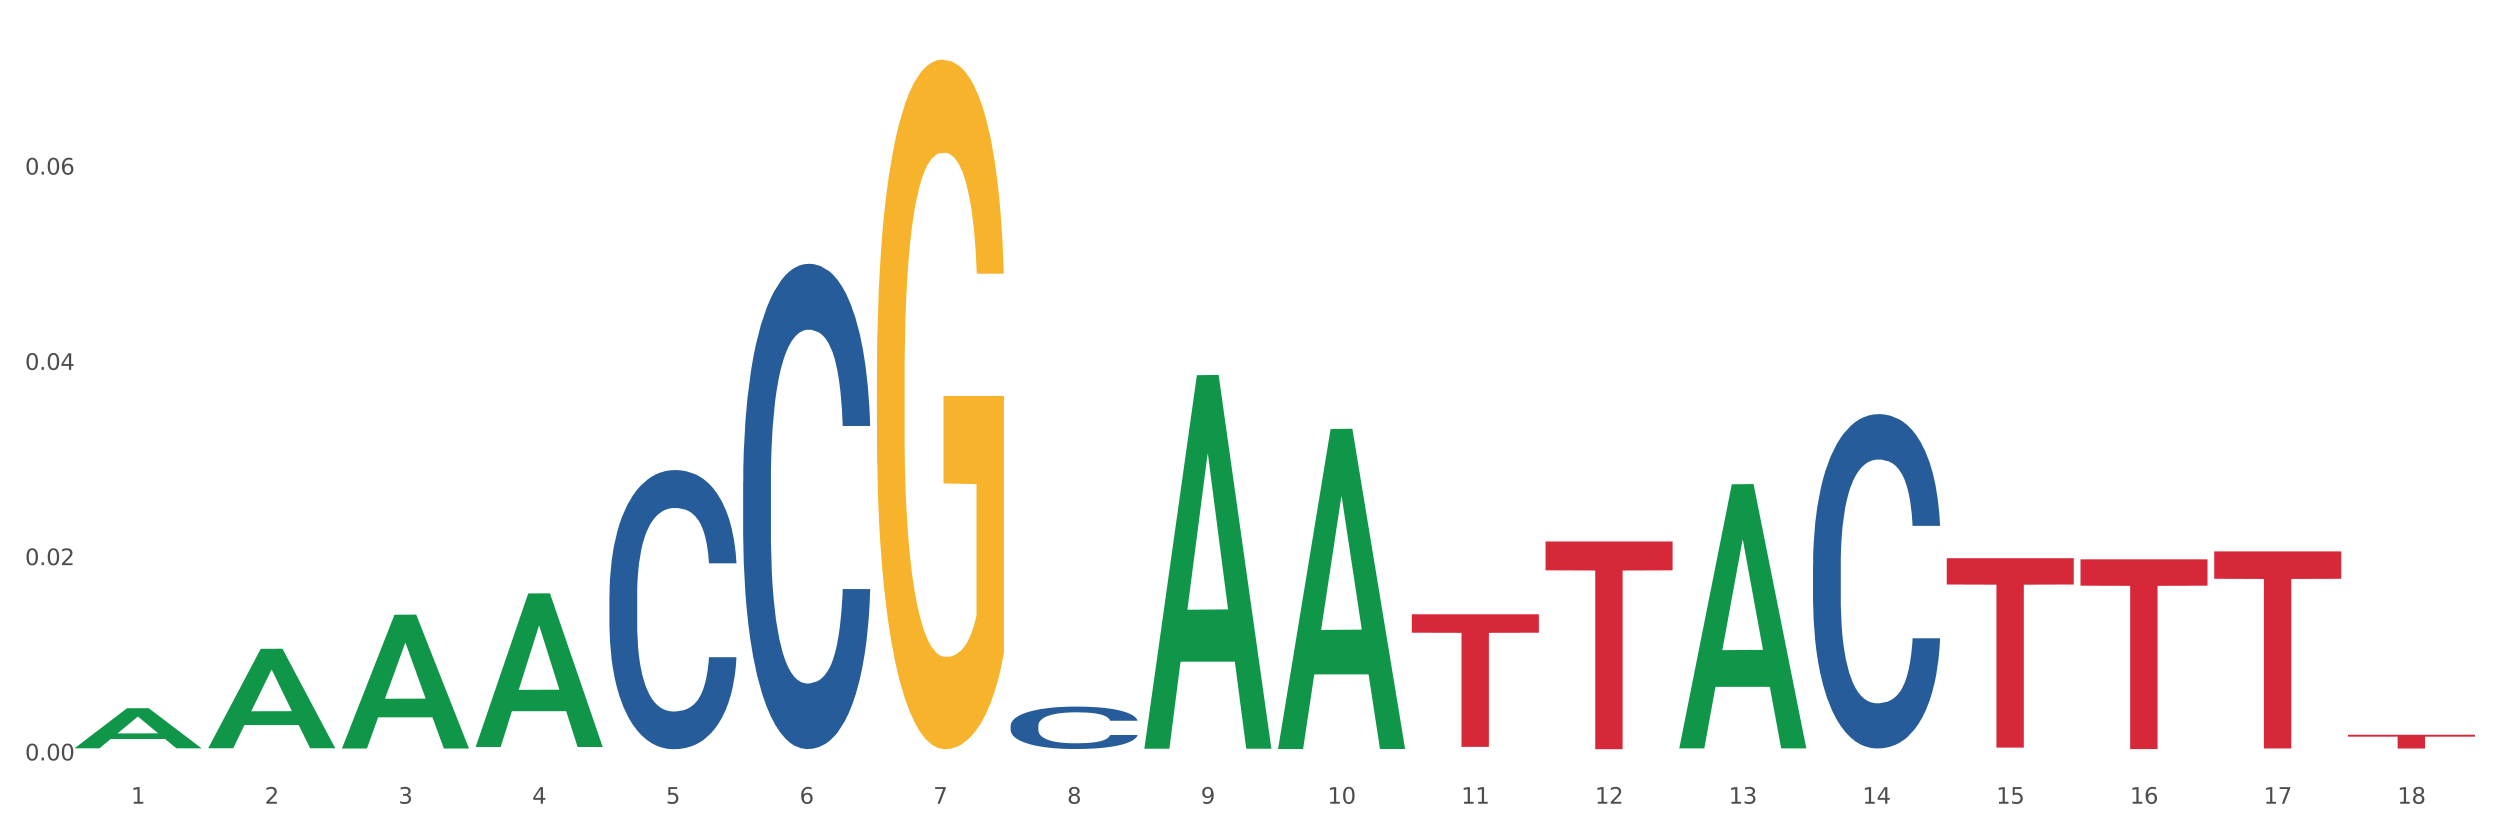 <?xml version="1.0" encoding="utf-8" standalone="no"?>
<!DOCTYPE svg PUBLIC "-//W3C//DTD SVG 1.1//EN"
  "http://www.w3.org/Graphics/SVG/1.1/DTD/svg11.dtd">
<svg xmlns:xlink="http://www.w3.org/1999/xlink" width="1080pt" height="360pt" viewBox="0 0 1080 360" xmlns="http://www.w3.org/2000/svg" version="1.1">
 <rect x="0" y="0" width="1080" height="360" fill="#333333" stroke="none"/>
 <defs>
  <style type="text/css">*{stroke-linejoin: round; stroke-linecap: butt}</style>
 </defs>
 <g id="figure_1">
  <g id="patch_1">
   <path d="M 0 360 
L 1080 360 
L 1080 0 
L 0 0 
z
" style="fill: #ffffff; stroke: #ffffff; stroke-linejoin: miter"/>
  </g>
  <g id="axes_1">
   <g id="matplotlib.axis_1">
    <g id="xtick_1">
     <g id="text_1">
      <!-- 1 -->
      <g style="fill: #4d4d4d" transform="translate(56.563 347.204) scale(0.096 -0.096)">
       <defs>
        <path id="DejaVuSans-31" d="M 794 531 
L 1825 531 
L 1825 4091 
L 703 3866 
L 703 4441 
L 1819 4666 
L 2450 4666 
L 2450 531 
L 3481 531 
L 3481 0 
L 794 0 
L 794 531 
z
" transform="scale(0.016)"/>
       </defs>
       <use xlink:href="#DejaVuSans-31"/>
      </g>
     </g>
    </g>
    <g id="xtick_2">
     <g id="text_2">
      <!-- 2 -->
      <g style="fill: #4d4d4d" transform="translate(114.336 347.204) scale(0.096 -0.096)">
       <defs>
        <path id="DejaVuSans-32" d="M 1228 531 
L 3431 531 
L 3431 0 
L 469 0 
L 469 531 
Q 828 903 1448 1529 
Q 2069 2156 2228 2338 
Q 2531 2678 2651 2914 
Q 2772 3150 2772 3378 
Q 2772 3750 2511 3984 
Q 2250 4219 1831 4219 
Q 1534 4219 1204 4116 
Q 875 4013 500 3803 
L 500 4441 
Q 881 4594 1212 4672 
Q 1544 4750 1819 4750 
Q 2544 4750 2975 4387 
Q 3406 4025 3406 3419 
Q 3406 3131 3298 2873 
Q 3191 2616 2906 2266 
Q 2828 2175 2409 1742 
Q 1991 1309 1228 531 
z
" transform="scale(0.016)"/>
       </defs>
       <use xlink:href="#DejaVuSans-32"/>
      </g>
     </g>
    </g>
    <g id="xtick_3">
     <g id="text_3">
      <!-- 3 -->
      <g style="fill: #4d4d4d" transform="translate(172.109 347.204) scale(0.096 -0.096)">
       <defs>
        <path id="DejaVuSans-33" d="M 2597 2516 
Q 3050 2419 3304 2112 
Q 3559 1806 3559 1356 
Q 3559 666 3084 287 
Q 2609 -91 1734 -91 
Q 1441 -91 1130 -33 
Q 819 25 488 141 
L 488 750 
Q 750 597 1062 519 
Q 1375 441 1716 441 
Q 2309 441 2620 675 
Q 2931 909 2931 1356 
Q 2931 1769 2642 2001 
Q 2353 2234 1838 2234 
L 1294 2234 
L 1294 2753 
L 1863 2753 
Q 2328 2753 2575 2939 
Q 2822 3125 2822 3475 
Q 2822 3834 2567 4026 
Q 2313 4219 1838 4219 
Q 1578 4219 1281 4162 
Q 984 4106 628 3988 
L 628 4550 
Q 988 4650 1302 4700 
Q 1616 4750 1894 4750 
Q 2613 4750 3031 4423 
Q 3450 4097 3450 3541 
Q 3450 3153 3228 2886 
Q 3006 2619 2597 2516 
z
" transform="scale(0.016)"/>
       </defs>
       <use xlink:href="#DejaVuSans-33"/>
      </g>
     </g>
    </g>
    <g id="xtick_4">
     <g id="text_4">
      <!-- 4 -->
      <g style="fill: #4d4d4d" transform="translate(229.882 347.204) scale(0.096 -0.096)">
       <defs>
        <path id="DejaVuSans-34" d="M 2419 4116 
L 825 1625 
L 2419 1625 
L 2419 4116 
z
M 2253 4666 
L 3047 4666 
L 3047 1625 
L 3713 1625 
L 3713 1100 
L 3047 1100 
L 3047 0 
L 2419 0 
L 2419 1100 
L 313 1100 
L 313 1709 
L 2253 4666 
z
" transform="scale(0.016)"/>
       </defs>
       <use xlink:href="#DejaVuSans-34"/>
      </g>
     </g>
    </g>
    <g id="xtick_5">
     <g id="text_5">
      <!-- 5 -->
      <g style="fill: #4d4d4d" transform="translate(287.655 347.204) scale(0.096 -0.096)">
       <defs>
        <path id="DejaVuSans-35" d="M 691 4666 
L 3169 4666 
L 3169 4134 
L 1269 4134 
L 1269 2991 
Q 1406 3038 1543 3061 
Q 1681 3084 1819 3084 
Q 2600 3084 3056 2656 
Q 3513 2228 3513 1497 
Q 3513 744 3044 326 
Q 2575 -91 1722 -91 
Q 1428 -91 1123 -41 
Q 819 9 494 109 
L 494 744 
Q 775 591 1075 516 
Q 1375 441 1709 441 
Q 2250 441 2565 725 
Q 2881 1009 2881 1497 
Q 2881 1984 2565 2268 
Q 2250 2553 1709 2553 
Q 1456 2553 1204 2497 
Q 953 2441 691 2322 
L 691 4666 
z
" transform="scale(0.016)"/>
       </defs>
       <use xlink:href="#DejaVuSans-35"/>
      </g>
     </g>
    </g>
    <g id="xtick_6">
     <g id="text_6">
      <!-- 6 -->
      <g style="fill: #4d4d4d" transform="translate(345.428 347.204) scale(0.096 -0.096)">
       <defs>
        <path id="DejaVuSans-36" d="M 2113 2584 
Q 1688 2584 1439 2293 
Q 1191 2003 1191 1497 
Q 1191 994 1439 701 
Q 1688 409 2113 409 
Q 2538 409 2786 701 
Q 3034 994 3034 1497 
Q 3034 2003 2786 2293 
Q 2538 2584 2113 2584 
z
M 3366 4563 
L 3366 3988 
Q 3128 4100 2886 4159 
Q 2644 4219 2406 4219 
Q 1781 4219 1451 3797 
Q 1122 3375 1075 2522 
Q 1259 2794 1537 2939 
Q 1816 3084 2150 3084 
Q 2853 3084 3261 2657 
Q 3669 2231 3669 1497 
Q 3669 778 3244 343 
Q 2819 -91 2113 -91 
Q 1303 -91 875 529 
Q 447 1150 447 2328 
Q 447 3434 972 4092 
Q 1497 4750 2381 4750 
Q 2619 4750 2861 4703 
Q 3103 4656 3366 4563 
z
" transform="scale(0.016)"/>
       </defs>
       <use xlink:href="#DejaVuSans-36"/>
      </g>
     </g>
    </g>
    <g id="xtick_7">
     <g id="text_7">
      <!-- 7 -->
      <g style="fill: #4d4d4d" transform="translate(403.201 347.204) scale(0.096 -0.096)">
       <defs>
        <path id="DejaVuSans-37" d="M 525 4666 
L 3525 4666 
L 3525 4397 
L 1831 0 
L 1172 0 
L 2766 4134 
L 525 4134 
L 525 4666 
z
" transform="scale(0.016)"/>
       </defs>
       <use xlink:href="#DejaVuSans-37"/>
      </g>
     </g>
    </g>
    <g id="xtick_8">
     <g id="text_8">
      <!-- 8 -->
      <g style="fill: #4d4d4d" transform="translate(460.974 347.204) scale(0.096 -0.096)">
       <defs>
        <path id="DejaVuSans-38" d="M 2034 2216 
Q 1584 2216 1326 1975 
Q 1069 1734 1069 1313 
Q 1069 891 1326 650 
Q 1584 409 2034 409 
Q 2484 409 2743 651 
Q 3003 894 3003 1313 
Q 3003 1734 2745 1975 
Q 2488 2216 2034 2216 
z
M 1403 2484 
Q 997 2584 770 2862 
Q 544 3141 544 3541 
Q 544 4100 942 4425 
Q 1341 4750 2034 4750 
Q 2731 4750 3128 4425 
Q 3525 4100 3525 3541 
Q 3525 3141 3298 2862 
Q 3072 2584 2669 2484 
Q 3125 2378 3379 2068 
Q 3634 1759 3634 1313 
Q 3634 634 3220 271 
Q 2806 -91 2034 -91 
Q 1263 -91 848 271 
Q 434 634 434 1313 
Q 434 1759 690 2068 
Q 947 2378 1403 2484 
z
M 1172 3481 
Q 1172 3119 1398 2916 
Q 1625 2713 2034 2713 
Q 2441 2713 2670 2916 
Q 2900 3119 2900 3481 
Q 2900 3844 2670 4047 
Q 2441 4250 2034 4250 
Q 1625 4250 1398 4047 
Q 1172 3844 1172 3481 
z
" transform="scale(0.016)"/>
       </defs>
       <use xlink:href="#DejaVuSans-38"/>
      </g>
     </g>
    </g>
    <g id="xtick_9">
     <g id="text_9">
      <!-- 9 -->
      <g style="fill: #4d4d4d" transform="translate(518.747 347.204) scale(0.096 -0.096)">
       <defs>
        <path id="DejaVuSans-39" d="M 703 97 
L 703 672 
Q 941 559 1184 500 
Q 1428 441 1663 441 
Q 2288 441 2617 861 
Q 2947 1281 2994 2138 
Q 2813 1869 2534 1725 
Q 2256 1581 1919 1581 
Q 1219 1581 811 2004 
Q 403 2428 403 3163 
Q 403 3881 828 4315 
Q 1253 4750 1959 4750 
Q 2769 4750 3195 4129 
Q 3622 3509 3622 2328 
Q 3622 1225 3098 567 
Q 2575 -91 1691 -91 
Q 1453 -91 1209 -44 
Q 966 3 703 97 
z
M 1959 2075 
Q 2384 2075 2632 2365 
Q 2881 2656 2881 3163 
Q 2881 3666 2632 3958 
Q 2384 4250 1959 4250 
Q 1534 4250 1286 3958 
Q 1038 3666 1038 3163 
Q 1038 2656 1286 2365 
Q 1534 2075 1959 2075 
z
" transform="scale(0.016)"/>
       </defs>
       <use xlink:href="#DejaVuSans-39"/>
      </g>
     </g>
    </g>
    <g id="xtick_10">
     <g id="text_10">
      <!-- 10 -->
      <g style="fill: #4d4d4d" transform="translate(573.466 347.204) scale(0.096 -0.096)">
       <defs>
        <path id="DejaVuSans-30" d="M 2034 4250 
Q 1547 4250 1301 3770 
Q 1056 3291 1056 2328 
Q 1056 1369 1301 889 
Q 1547 409 2034 409 
Q 2525 409 2770 889 
Q 3016 1369 3016 2328 
Q 3016 3291 2770 3770 
Q 2525 4250 2034 4250 
z
M 2034 4750 
Q 2819 4750 3233 4129 
Q 3647 3509 3647 2328 
Q 3647 1150 3233 529 
Q 2819 -91 2034 -91 
Q 1250 -91 836 529 
Q 422 1150 422 2328 
Q 422 3509 836 4129 
Q 1250 4750 2034 4750 
z
" transform="scale(0.016)"/>
       </defs>
       <use xlink:href="#DejaVuSans-31"/>
       <use xlink:href="#DejaVuSans-30" transform="translate(63.623 0)"/>
      </g>
     </g>
    </g>
    <g id="xtick_11">
     <g id="text_11">
      <!-- 11 -->
      <g style="fill: #4d4d4d" transform="translate(631.239 347.204) scale(0.096 -0.096)">
       <use xlink:href="#DejaVuSans-31"/>
       <use xlink:href="#DejaVuSans-31" transform="translate(63.623 0)"/>
      </g>
     </g>
    </g>
    <g id="xtick_12">
     <g id="text_12">
      <!-- 12 -->
      <g style="fill: #4d4d4d" transform="translate(689.012 347.204) scale(0.096 -0.096)">
       <use xlink:href="#DejaVuSans-31"/>
       <use xlink:href="#DejaVuSans-32" transform="translate(63.623 0)"/>
      </g>
     </g>
    </g>
    <g id="xtick_13">
     <g id="text_13">
      <!-- 13 -->
      <g style="fill: #4d4d4d" transform="translate(746.785 347.204) scale(0.096 -0.096)">
       <use xlink:href="#DejaVuSans-31"/>
       <use xlink:href="#DejaVuSans-33" transform="translate(63.623 0)"/>
      </g>
     </g>
    </g>
    <g id="xtick_14">
     <g id="text_14">
      <!-- 14 -->
      <g style="fill: #4d4d4d" transform="translate(804.558 347.204) scale(0.096 -0.096)">
       <use xlink:href="#DejaVuSans-31"/>
       <use xlink:href="#DejaVuSans-34" transform="translate(63.623 0)"/>
      </g>
     </g>
    </g>
    <g id="xtick_15">
     <g id="text_15">
      <!-- 15 -->
      <g style="fill: #4d4d4d" transform="translate(862.331 347.204) scale(0.096 -0.096)">
       <use xlink:href="#DejaVuSans-31"/>
       <use xlink:href="#DejaVuSans-35" transform="translate(63.623 0)"/>
      </g>
     </g>
    </g>
    <g id="xtick_16">
     <g id="text_16">
      <!-- 16 -->
      <g style="fill: #4d4d4d" transform="translate(920.104 347.204) scale(0.096 -0.096)">
       <use xlink:href="#DejaVuSans-31"/>
       <use xlink:href="#DejaVuSans-36" transform="translate(63.623 0)"/>
      </g>
     </g>
    </g>
    <g id="xtick_17">
     <g id="text_17">
      <!-- 17 -->
      <g style="fill: #4d4d4d" transform="translate(977.877 347.204) scale(0.096 -0.096)">
       <use xlink:href="#DejaVuSans-31"/>
       <use xlink:href="#DejaVuSans-37" transform="translate(63.623 0)"/>
      </g>
     </g>
    </g>
    <g id="xtick_18">
     <g id="text_18">
      <!-- 18 -->
      <g style="fill: #4d4d4d" transform="translate(1035.65 347.204) scale(0.096 -0.096)">
       <use xlink:href="#DejaVuSans-31"/>
       <use xlink:href="#DejaVuSans-38" transform="translate(63.623 0)"/>
      </g>
     </g>
    </g>
    <g id="xtick_19"/>
    <g id="xtick_20"/>
    <g id="xtick_21"/>
    <g id="xtick_22"/>
    <g id="xtick_23"/>
    <g id="xtick_24"/>
    <g id="xtick_25"/>
    <g id="xtick_26"/>
    <g id="xtick_27"/>
    <g id="xtick_28"/>
    <g id="xtick_29"/>
    <g id="xtick_30"/>
    <g id="xtick_31"/>
    <g id="xtick_32"/>
    <g id="xtick_33"/>
    <g id="xtick_34"/>
    <g id="xtick_35"/>
   </g>
   <g id="matplotlib.axis_2">
    <g id="ytick_1">
     <g id="text_19">
      <!-- 0.00 -->
      <g style="fill: #4d4d4d" transform="translate(10.8 328.506) scale(0.096 -0.096)">
       <defs>
        <path id="DejaVuSans-2e" d="M 684 794 
L 1344 794 
L 1344 0 
L 684 0 
L 684 794 
z
" transform="scale(0.016)"/>
       </defs>
       <use xlink:href="#DejaVuSans-30"/>
       <use xlink:href="#DejaVuSans-2e" transform="translate(63.623 0)"/>
       <use xlink:href="#DejaVuSans-30" transform="translate(95.41 0)"/>
       <use xlink:href="#DejaVuSans-30" transform="translate(159.033 0)"/>
      </g>
     </g>
    </g>
    <g id="ytick_2">
     <g id="text_20">
      <!-- 0.02 -->
      <g style="fill: #4d4d4d" transform="translate(10.8 244.141) scale(0.096 -0.096)">
       <use xlink:href="#DejaVuSans-30"/>
       <use xlink:href="#DejaVuSans-2e" transform="translate(63.623 0)"/>
       <use xlink:href="#DejaVuSans-30" transform="translate(95.41 0)"/>
       <use xlink:href="#DejaVuSans-32" transform="translate(159.033 0)"/>
      </g>
     </g>
    </g>
    <g id="ytick_3">
     <g id="text_21">
      <!-- 0.04 -->
      <g style="fill: #4d4d4d" transform="translate(10.8 159.776) scale(0.096 -0.096)">
       <use xlink:href="#DejaVuSans-30"/>
       <use xlink:href="#DejaVuSans-2e" transform="translate(63.623 0)"/>
       <use xlink:href="#DejaVuSans-30" transform="translate(95.41 0)"/>
       <use xlink:href="#DejaVuSans-34" transform="translate(159.033 0)"/>
      </g>
     </g>
    </g>
    <g id="ytick_4">
     <g id="text_22">
      <!-- 0.06 -->
      <g style="fill: #4d4d4d" transform="translate(10.8 75.411) scale(0.096 -0.096)">
       <use xlink:href="#DejaVuSans-30"/>
       <use xlink:href="#DejaVuSans-2e" transform="translate(63.623 0)"/>
       <use xlink:href="#DejaVuSans-30" transform="translate(95.41 0)"/>
       <use xlink:href="#DejaVuSans-36" transform="translate(159.033 0)"/>
      </g>
     </g>
    </g>
    <g id="ytick_5"/>
    <g id="ytick_6"/>
    <g id="ytick_7"/>
    <g id="ytick_8"/>
   </g>
   <g id="PolyCollection_1">
    <path d="M 32.175 323.238 
L 32.232 323.221 
L 54.864 305.957 
L 64.257 305.941 
L 87.059 323.27 
L 76.196 323.27 
L 71.273 319.235 
L 47.905 319.235 
L 47.735 319.3 
L 42.982 323.27 
L 32.175 323.27 
L 32.175 323.238 
L 50.847 316.827 
L 68.331 316.81 
L 59.674 309.635 
L 59.561 309.602 
L 59.447 309.651 
L 50.79 316.81 
L 50.847 316.827 
L 32.175 323.238 
z
" clip-path="url(#p2386b9e612)" style="fill: #109648"/>
    <path d="M 89.948 323.169 
L 90.005 323.128 
L 112.637 280.294 
L 122.03 280.254 
L 144.832 323.249 
L 133.969 323.249 
L 129.046 313.237 
L 105.678 313.237 
L 105.508 313.399 
L 100.755 323.249 
L 89.948 323.249 
L 89.948 323.169 
L 108.62 307.262 
L 126.104 307.222 
L 117.447 289.418 
L 117.334 289.337 
L 117.22 289.458 
L 108.563 307.222 
L 108.62 307.262 
L 89.948 323.169 
z
" clip-path="url(#p2386b9e612)" style="fill: #109648"/>
    <path d="M 147.721 323.259 
L 147.778 323.204 
L 170.41 265.56 
L 179.803 265.506 
L 202.605 323.367 
L 191.742 323.367 
L 186.819 309.893 
L 163.451 309.893 
L 163.281 310.111 
L 158.528 323.367 
L 147.721 323.367 
L 147.721 323.259 
L 166.393 301.853 
L 183.877 301.798 
L 175.22 277.839 
L 175.107 277.73 
L 174.993 277.893 
L 166.336 301.798 
L 166.393 301.853 
L 147.721 323.259 
z
" clip-path="url(#p2386b9e612)" style="fill: #109648"/>
    <path d="M 205.494 322.574 
L 205.551 322.512 
L 228.183 256.369 
L 237.576 256.307 
L 260.378 322.699 
L 249.515 322.699 
L 244.592 307.239 
L 221.224 307.239 
L 221.054 307.488 
L 216.301 322.699 
L 205.494 322.699 
L 205.494 322.574 
L 224.166 298.012 
L 241.65 297.95 
L 232.993 270.458 
L 232.88 270.333 
L 232.766 270.52 
L 224.109 297.95 
L 224.166 298.012 
L 205.494 322.574 
z
" clip-path="url(#p2386b9e612)" style="fill: #109648"/>
    <path d="M 494.359 323.163 
L 494.415 323.012 
L 517.048 162.092 
L 526.441 161.94 
L 549.243 323.467 
L 538.379 323.467 
L 533.457 285.853 
L 510.089 285.853 
L 509.919 286.46 
L 505.166 323.467 
L 494.359 323.467 
L 494.359 323.163 
L 513.031 263.406 
L 530.515 263.254 
L 521.858 196.369 
L 521.744 196.066 
L 521.631 196.521 
L 512.974 263.254 
L 513.031 263.406 
L 494.359 323.163 
z
" clip-path="url(#p2386b9e612)" style="fill: #109648"/>
    <path d="M 552.132 323.315 
L 552.188 323.185 
L 574.821 185.332 
L 584.214 185.202 
L 607.016 323.575 
L 596.152 323.575 
L 591.23 291.353 
L 567.862 291.353 
L 567.692 291.873 
L 562.939 323.575 
L 552.132 323.575 
L 552.132 323.315 
L 570.804 272.124 
L 588.288 271.994 
L 579.631 214.696 
L 579.517 214.436 
L 579.404 214.825 
L 570.747 271.994 
L 570.804 272.124 
L 552.132 323.315 
z
" clip-path="url(#p2386b9e612)" style="fill: #109648"/>
    <path d="M 725.451 323.106 
L 725.507 322.999 
L 748.14 209.215 
L 757.533 209.107 
L 780.335 323.321 
L 769.471 323.321 
L 764.549 296.724 
L 741.181 296.724 
L 741.011 297.153 
L 736.258 323.321 
L 725.451 323.321 
L 725.451 323.106 
L 744.123 280.853 
L 761.607 280.745 
L 752.95 233.452 
L 752.836 233.237 
L 752.723 233.559 
L 744.066 280.745 
L 744.123 280.853 
L 725.451 323.106 
z
" clip-path="url(#p2386b9e612)" style="fill: #109648"/>
    <path d="M 378.813 163.42 
L 378.878 163.148 
L 378.878 153.354 
L 379.007 144.921 
L 379.655 124.516 
L 380.627 107.649 
L 381.34 98.671 
L 382.053 91.325 
L 382.895 83.98 
L 383.932 76.362 
L 385.811 65.208 
L 386.977 59.495 
L 388.403 53.509 
L 390.995 44.803 
L 392.874 39.906 
L 394.818 35.826 
L 397.993 30.929 
L 400.067 28.752 
L 402.27 27.12 
L 404.927 26.032 
L 406.935 25.759 
L 411.342 26.576 
L 415.1 29.024 
L 416.914 30.929 
L 419.247 34.193 
L 420.478 36.37 
L 422.487 40.723 
L 424.561 46.436 
L 425.986 51.333 
L 428.125 60.583 
L 429.745 69.833 
L 431.235 81.259 
L 432.012 89.149 
L 432.596 96.494 
L 433.114 104.928 
L 433.632 118.259 
L 421.969 118.259 
L 421.515 108.737 
L 420.802 99.759 
L 419.766 91.053 
L 418.858 85.612 
L 417.303 78.811 
L 415.878 74.458 
L 414.387 71.193 
L 412.573 68.472 
L 411.147 67.112 
L 409.139 66.024 
L 405.186 66.296 
L 402.529 68.472 
L 400.715 71.193 
L 399.548 73.642 
L 398.512 76.362 
L 397.345 80.171 
L 395.984 85.884 
L 395.013 91.053 
L 394.041 97.583 
L 393.263 104.112 
L 392.55 111.73 
L 391.967 119.891 
L 391.513 128.325 
L 391.125 138.663 
L 390.801 155.803 
L 390.801 193.075 
L 390.93 201.508 
L 391.254 212.663 
L 391.643 221.097 
L 392.291 231.163 
L 392.874 237.964 
L 393.976 247.758 
L 395.207 255.92 
L 396.179 261.089 
L 397.151 265.442 
L 398.836 271.427 
L 400.715 276.324 
L 402.335 279.317 
L 404.538 282.037 
L 406.028 283.126 
L 407.324 283.67 
L 410.499 283.67 
L 412.767 282.853 
L 415.294 280.949 
L 417.238 278.501 
L 418.858 275.508 
L 420.673 270.611 
L 421.839 265.986 
L 421.839 209.126 
L 407.583 208.854 
L 407.583 171.038 
L 433.697 171.038 
L 433.697 282.037 
L 432.596 287.751 
L 431.364 292.92 
L 430.068 297.545 
L 428.125 303.258 
L 425.792 308.699 
L 423.718 312.508 
L 421.515 315.772 
L 418.923 318.765 
L 415.554 321.486 
L 413.48 322.574 
L 410.888 323.39 
L 407.843 323.662 
L 405.186 323.118 
L 402.594 321.758 
L 399.872 319.309 
L 397.216 315.772 
L 395.207 312.236 
L 393.198 307.883 
L 391.06 302.17 
L 389.375 296.728 
L 388.079 291.831 
L 386.654 285.574 
L 385.098 277.412 
L 383.932 270.067 
L 382.895 262.449 
L 381.794 252.655 
L 381.016 244.221 
L 380.238 233.611 
L 379.785 225.721 
L 379.266 213.479 
L 378.878 196.339 
L 378.813 163.42 
z
" clip-path="url(#p2386b9e612)" style="fill: #f7b32b"/>
    <path d="M 667.678 233.907 
L 722.562 233.907 
L 722.562 246.38 
L 700.973 246.464 
L 700.973 323.662 
L 689.137 323.662 
L 689.137 246.464 
L 667.678 246.38 
L 667.678 233.992 
L 667.678 233.907 
z
" clip-path="url(#p2386b9e612)" style="fill: #d62839"/>
    <path d="M 263.267 324.946 
L 318.151 324.946 
L 318.151 324.947 
L 296.562 324.947 
L 296.562 324.95 
L 284.726 324.95 
L 284.726 324.947 
L 263.267 324.947 
L 263.267 324.946 
L 263.267 324.946 
z
" clip-path="url(#p2386b9e612)" style="fill: #d62839"/>
    <path d="M 609.905 265.376 
L 664.789 265.376 
L 664.789 273.334 
L 643.2 273.388 
L 643.2 322.647 
L 631.364 322.647 
L 631.364 273.388 
L 609.905 273.334 
L 609.905 265.429 
L 609.905 265.376 
z
" clip-path="url(#p2386b9e612)" style="fill: #d62839"/>
    <path d="M 436.586 313.479 
L 436.651 313.462 
L 436.651 312.993 
L 436.845 312.357 
L 437.559 311.185 
L 438.467 310.298 
L 440.024 309.26 
L 440.868 308.825 
L 441.97 308.339 
L 444.241 307.553 
L 446.836 306.883 
L 448.653 306.515 
L 450.015 306.28 
L 453.064 305.862 
L 454.816 305.678 
L 456.632 305.527 
L 458.189 305.427 
L 460.784 305.309 
L 462.86 305.259 
L 465.261 305.242 
L 467.272 305.259 
L 469.932 305.326 
L 473.824 305.527 
L 475.316 305.644 
L 477.327 305.845 
L 479.403 306.113 
L 481.09 306.381 
L 483.036 306.766 
L 485.048 307.268 
L 486.994 307.904 
L 488.356 308.49 
L 489.459 309.109 
L 490.432 309.863 
L 491.146 310.683 
L 491.47 311.369 
L 479.598 311.369 
L 479.274 310.75 
L 478.625 310.08 
L 477.976 309.628 
L 477.263 309.26 
L 476.16 308.842 
L 475.187 308.574 
L 473.565 308.256 
L 472.073 308.055 
L 470.84 307.938 
L 469.348 307.837 
L 466.169 307.737 
L 463.898 307.737 
L 462.471 307.77 
L 460.719 307.854 
L 459.227 307.971 
L 457.476 308.172 
L 456.113 308.39 
L 454.751 308.674 
L 453.972 308.875 
L 452.805 309.243 
L 452.026 309.545 
L 450.988 310.064 
L 450.404 310.432 
L 449.366 311.386 
L 448.912 312.089 
L 448.718 312.575 
L 448.588 313.11 
L 448.588 315.722 
L 448.977 316.893 
L 449.301 317.396 
L 449.82 317.965 
L 450.794 318.701 
L 452.221 319.421 
L 453.713 319.94 
L 454.946 320.258 
L 456.113 320.493 
L 457.281 320.677 
L 458.708 320.844 
L 459.876 320.945 
L 461.628 321.045 
L 463.704 321.095 
L 465.326 321.095 
L 468.634 321.012 
L 470.126 320.928 
L 471.554 320.811 
L 473.111 320.626 
L 474.343 320.426 
L 475.057 320.275 
L 476.225 319.957 
L 477.133 319.622 
L 477.911 319.237 
L 478.43 318.902 
L 479.014 318.4 
L 479.468 317.831 
L 479.598 317.53 
L 491.47 317.53 
L 491.211 318.132 
L 490.757 318.718 
L 489.848 319.505 
L 489.135 319.957 
L 488.032 320.509 
L 486.864 320.978 
L 485.242 321.497 
L 483.75 321.882 
L 482.193 322.217 
L 480.506 322.518 
L 477.457 322.937 
L 476.354 323.054 
L 474.019 323.255 
L 472.202 323.372 
L 469.542 323.489 
L 466.818 323.556 
L 463.963 323.573 
L 461.433 323.539 
L 458.643 323.439 
L 456.892 323.338 
L 454.946 323.188 
L 452.675 322.953 
L 450.534 322.669 
L 448.523 322.334 
L 446.642 321.949 
L 444.89 321.514 
L 442.619 320.794 
L 440.932 320.091 
L 439.7 319.438 
L 438.856 318.886 
L 438.013 318.182 
L 437.559 317.697 
L 436.845 316.525 
L 436.586 315.437 
L 436.586 313.479 
z
" clip-path="url(#p2386b9e612)" style="fill: #255c99"/>
    <path d="M 1014.316 317.407 
L 1069.2 317.407 
L 1069.2 318.236 
L 1047.61 318.241 
L 1047.61 323.369 
L 1035.775 323.369 
L 1035.775 318.241 
L 1014.316 318.236 
L 1014.316 317.413 
L 1014.316 317.407 
z
" clip-path="url(#p2386b9e612)" style="fill: #d62839"/>
    <path d="M 956.543 238.209 
L 1011.427 238.209 
L 1011.427 250.038 
L 989.837 250.117 
L 989.837 323.327 
L 978.002 323.327 
L 978.002 250.117 
L 956.543 250.038 
L 956.543 238.289 
L 956.543 238.209 
z
" clip-path="url(#p2386b9e612)" style="fill: #d62839"/>
    <path d="M 898.77 241.628 
L 953.654 241.628 
L 953.654 253.018 
L 932.064 253.095 
L 932.064 323.587 
L 920.229 323.587 
L 920.229 253.095 
L 898.77 253.018 
L 898.77 241.705 
L 898.77 241.628 
z
" clip-path="url(#p2386b9e612)" style="fill: #d62839"/>
    <path d="M 840.997 241.131 
L 895.881 241.131 
L 895.881 252.505 
L 874.291 252.582 
L 874.291 322.977 
L 862.456 322.977 
L 862.456 252.582 
L 840.997 252.505 
L 840.997 241.208 
L 840.997 241.131 
z
" clip-path="url(#p2386b9e612)" style="fill: #d62839"/>
    <path d="M 321.04 208.151 
L 321.105 207.96 
L 321.105 202.599 
L 321.299 195.323 
L 322.013 181.921 
L 322.921 171.773 
L 324.478 159.903 
L 325.322 154.925 
L 326.425 149.373 
L 328.695 140.374 
L 331.29 132.715 
L 333.107 128.503 
L 334.469 125.823 
L 337.518 121.036 
L 339.27 118.93 
L 341.086 117.207 
L 342.643 116.058 
L 345.238 114.718 
L 347.314 114.144 
L 349.715 113.952 
L 351.726 114.144 
L 354.386 114.91 
L 358.278 117.207 
L 359.77 118.547 
L 361.781 120.845 
L 363.857 123.908 
L 365.544 126.972 
L 367.49 131.375 
L 369.502 137.119 
L 371.448 144.395 
L 372.81 151.096 
L 373.913 158.18 
L 374.886 166.795 
L 375.6 176.177 
L 375.924 184.027 
L 364.052 184.027 
L 363.728 176.943 
L 363.079 169.284 
L 362.43 164.115 
L 361.717 159.903 
L 360.614 155.116 
L 359.641 152.053 
L 358.019 148.415 
L 356.527 146.118 
L 355.294 144.778 
L 353.802 143.629 
L 350.623 142.48 
L 348.352 142.48 
L 346.925 142.863 
L 345.173 143.82 
L 343.681 145.16 
L 341.93 147.458 
L 340.567 149.947 
L 339.205 153.202 
L 338.426 155.499 
L 337.259 159.711 
L 336.48 163.158 
L 335.442 169.093 
L 334.858 173.305 
L 333.82 184.218 
L 333.366 192.26 
L 333.172 197.812 
L 333.042 203.939 
L 333.042 233.807 
L 333.431 247.209 
L 333.755 252.953 
L 334.274 259.463 
L 335.248 267.887 
L 336.675 276.12 
L 338.167 282.055 
L 339.4 285.693 
L 340.567 288.373 
L 341.735 290.479 
L 343.162 292.394 
L 344.33 293.543 
L 346.082 294.691 
L 348.158 295.266 
L 349.78 295.266 
L 353.088 294.308 
L 354.58 293.351 
L 356.008 292.011 
L 357.565 289.905 
L 358.797 287.607 
L 359.511 285.884 
L 360.679 282.246 
L 361.587 278.417 
L 362.365 274.014 
L 362.884 270.184 
L 363.468 264.44 
L 363.922 257.931 
L 364.052 254.485 
L 375.924 254.485 
L 375.665 261.377 
L 375.211 268.078 
L 374.302 277.077 
L 373.589 282.246 
L 372.486 288.565 
L 371.318 293.925 
L 369.696 299.861 
L 368.204 304.264 
L 366.647 308.094 
L 364.96 311.54 
L 361.911 316.326 
L 360.808 317.667 
L 358.473 319.964 
L 356.656 321.304 
L 353.996 322.645 
L 351.272 323.41 
L 348.417 323.602 
L 345.887 323.219 
L 343.097 322.07 
L 341.346 320.921 
L 339.4 319.198 
L 337.129 316.518 
L 334.988 313.263 
L 332.977 309.434 
L 331.096 305.03 
L 329.344 300.052 
L 327.073 291.819 
L 325.387 283.778 
L 324.154 276.311 
L 323.311 269.993 
L 322.467 261.951 
L 322.013 256.399 
L 321.299 242.997 
L 321.04 230.552 
L 321.04 208.151 
z
" clip-path="url(#p2386b9e612)" style="fill: #255c99"/>
    <path d="M 263.267 257.249 
L 263.332 257.139 
L 263.332 254.055 
L 263.526 249.87 
L 264.24 242.161 
L 265.148 236.323 
L 266.705 229.495 
L 267.549 226.631 
L 268.652 223.437 
L 270.922 218.261 
L 273.517 213.855 
L 275.334 211.432 
L 276.696 209.891 
L 279.745 207.137 
L 281.497 205.926 
L 283.313 204.934 
L 284.87 204.274 
L 287.465 203.503 
L 289.541 203.172 
L 291.942 203.062 
L 293.953 203.172 
L 296.613 203.613 
L 300.505 204.934 
L 301.997 205.705 
L 304.008 207.027 
L 306.084 208.789 
L 307.771 210.551 
L 309.717 213.084 
L 311.729 216.389 
L 313.675 220.574 
L 315.037 224.429 
L 316.14 228.504 
L 317.113 233.46 
L 317.827 238.857 
L 318.151 243.372 
L 306.279 243.372 
L 305.955 239.297 
L 305.306 234.892 
L 304.657 231.918 
L 303.944 229.495 
L 302.841 226.741 
L 301.868 224.979 
L 300.246 222.887 
L 298.754 221.565 
L 297.521 220.794 
L 296.029 220.133 
L 292.85 219.472 
L 290.579 219.472 
L 289.152 219.693 
L 287.4 220.243 
L 285.908 221.014 
L 284.157 222.336 
L 282.794 223.768 
L 281.432 225.64 
L 280.653 226.962 
L 279.486 229.385 
L 278.707 231.367 
L 277.669 234.781 
L 277.085 237.204 
L 276.047 243.482 
L 275.593 248.108 
L 275.399 251.302 
L 275.269 254.826 
L 275.269 272.008 
L 275.658 279.717 
L 275.982 283.021 
L 276.501 286.766 
L 277.475 291.612 
L 278.902 296.348 
L 280.394 299.762 
L 281.627 301.855 
L 282.794 303.397 
L 283.962 304.608 
L 285.389 305.71 
L 286.557 306.371 
L 288.309 307.031 
L 290.385 307.362 
L 292.007 307.362 
L 295.315 306.811 
L 296.807 306.26 
L 298.235 305.489 
L 299.792 304.278 
L 301.024 302.956 
L 301.738 301.965 
L 302.906 299.872 
L 303.814 297.67 
L 304.592 295.137 
L 305.111 292.934 
L 305.695 289.63 
L 306.149 285.885 
L 306.279 283.903 
L 318.151 283.903 
L 317.892 287.868 
L 317.438 291.722 
L 316.529 296.899 
L 315.816 299.872 
L 314.713 303.507 
L 313.545 306.591 
L 311.923 310.005 
L 310.431 312.538 
L 308.874 314.741 
L 307.187 316.723 
L 304.138 319.477 
L 303.035 320.248 
L 300.7 321.569 
L 298.883 322.34 
L 296.223 323.111 
L 293.499 323.552 
L 290.644 323.662 
L 288.114 323.442 
L 285.324 322.781 
L 283.573 322.12 
L 281.627 321.129 
L 279.356 319.587 
L 277.215 317.715 
L 275.204 315.512 
L 273.323 312.979 
L 271.571 310.115 
L 269.3 305.379 
L 267.614 300.754 
L 266.381 296.458 
L 265.538 292.824 
L 264.694 288.198 
L 264.24 285.004 
L 263.526 277.294 
L 263.267 270.135 
L 263.267 257.249 
z
" clip-path="url(#p2386b9e612)" style="fill: #255c99"/>
    <path d="M 783.224 243.8 
L 783.289 243.668 
L 783.289 239.975 
L 783.483 234.962 
L 784.197 225.728 
L 785.105 218.736 
L 786.662 210.557 
L 787.506 207.128 
L 788.608 203.302 
L 790.879 197.102 
L 793.474 191.825 
L 795.291 188.923 
L 796.653 187.076 
L 799.702 183.778 
L 801.454 182.327 
L 803.27 181.14 
L 804.827 180.348 
L 807.422 179.425 
L 809.498 179.029 
L 811.899 178.897 
L 813.91 179.029 
L 816.57 179.557 
L 820.462 181.14 
L 821.954 182.063 
L 823.965 183.646 
L 826.041 185.757 
L 827.728 187.868 
L 829.674 190.902 
L 831.685 194.859 
L 833.632 199.872 
L 834.994 204.489 
L 836.097 209.37 
L 837.07 215.306 
L 837.784 221.77 
L 838.108 227.179 
L 826.236 227.179 
L 825.912 222.298 
L 825.263 217.021 
L 824.614 213.46 
L 823.9 210.557 
L 822.798 207.259 
L 821.824 205.149 
L 820.203 202.642 
L 818.71 201.059 
L 817.478 200.136 
L 815.986 199.344 
L 812.807 198.553 
L 810.536 198.553 
L 809.109 198.817 
L 807.357 199.476 
L 805.865 200.4 
L 804.114 201.983 
L 802.751 203.698 
L 801.389 205.94 
L 800.61 207.523 
L 799.443 210.425 
L 798.664 212.8 
L 797.626 216.889 
L 797.042 219.792 
L 796.004 227.311 
L 795.55 232.851 
L 795.355 236.677 
L 795.226 240.898 
L 795.226 261.477 
L 795.615 270.711 
L 795.939 274.669 
L 796.458 279.154 
L 797.431 284.959 
L 798.859 290.631 
L 800.351 294.72 
L 801.583 297.227 
L 802.751 299.074 
L 803.919 300.525 
L 805.346 301.844 
L 806.514 302.635 
L 808.266 303.427 
L 810.342 303.823 
L 811.963 303.823 
L 815.272 303.163 
L 816.764 302.503 
L 818.191 301.58 
L 819.748 300.129 
L 820.981 298.546 
L 821.695 297.359 
L 822.862 294.852 
L 823.771 292.214 
L 824.549 289.18 
L 825.068 286.542 
L 825.652 282.584 
L 826.106 278.099 
L 826.236 275.724 
L 838.108 275.724 
L 837.849 280.473 
L 837.394 285.09 
L 836.486 291.291 
L 835.773 294.852 
L 834.67 299.206 
L 833.502 302.899 
L 831.88 306.989 
L 830.388 310.023 
L 828.831 312.661 
L 827.144 315.036 
L 824.095 318.333 
L 822.992 319.257 
L 820.657 320.84 
L 818.84 321.763 
L 816.18 322.687 
L 813.456 323.214 
L 810.601 323.346 
L 808.071 323.083 
L 805.281 322.291 
L 803.53 321.499 
L 801.583 320.312 
L 799.313 318.465 
L 797.172 316.223 
L 795.161 313.584 
L 793.279 310.55 
L 791.528 307.121 
L 789.257 301.448 
L 787.57 295.908 
L 786.338 290.763 
L 785.494 286.41 
L 784.651 280.869 
L 784.197 277.043 
L 783.483 267.809 
L 783.224 259.235 
L 783.224 243.8 
z
" clip-path="url(#p2386b9e612)" style="fill: #255c99"/>
   </g>
  </g>
 </g>
 <defs>
  <clipPath id="p2386b9e612">
   <rect x="32.175" y="10.8" width="1037.025" height="329.109"/>
  </clipPath>
 </defs>
</svg>

